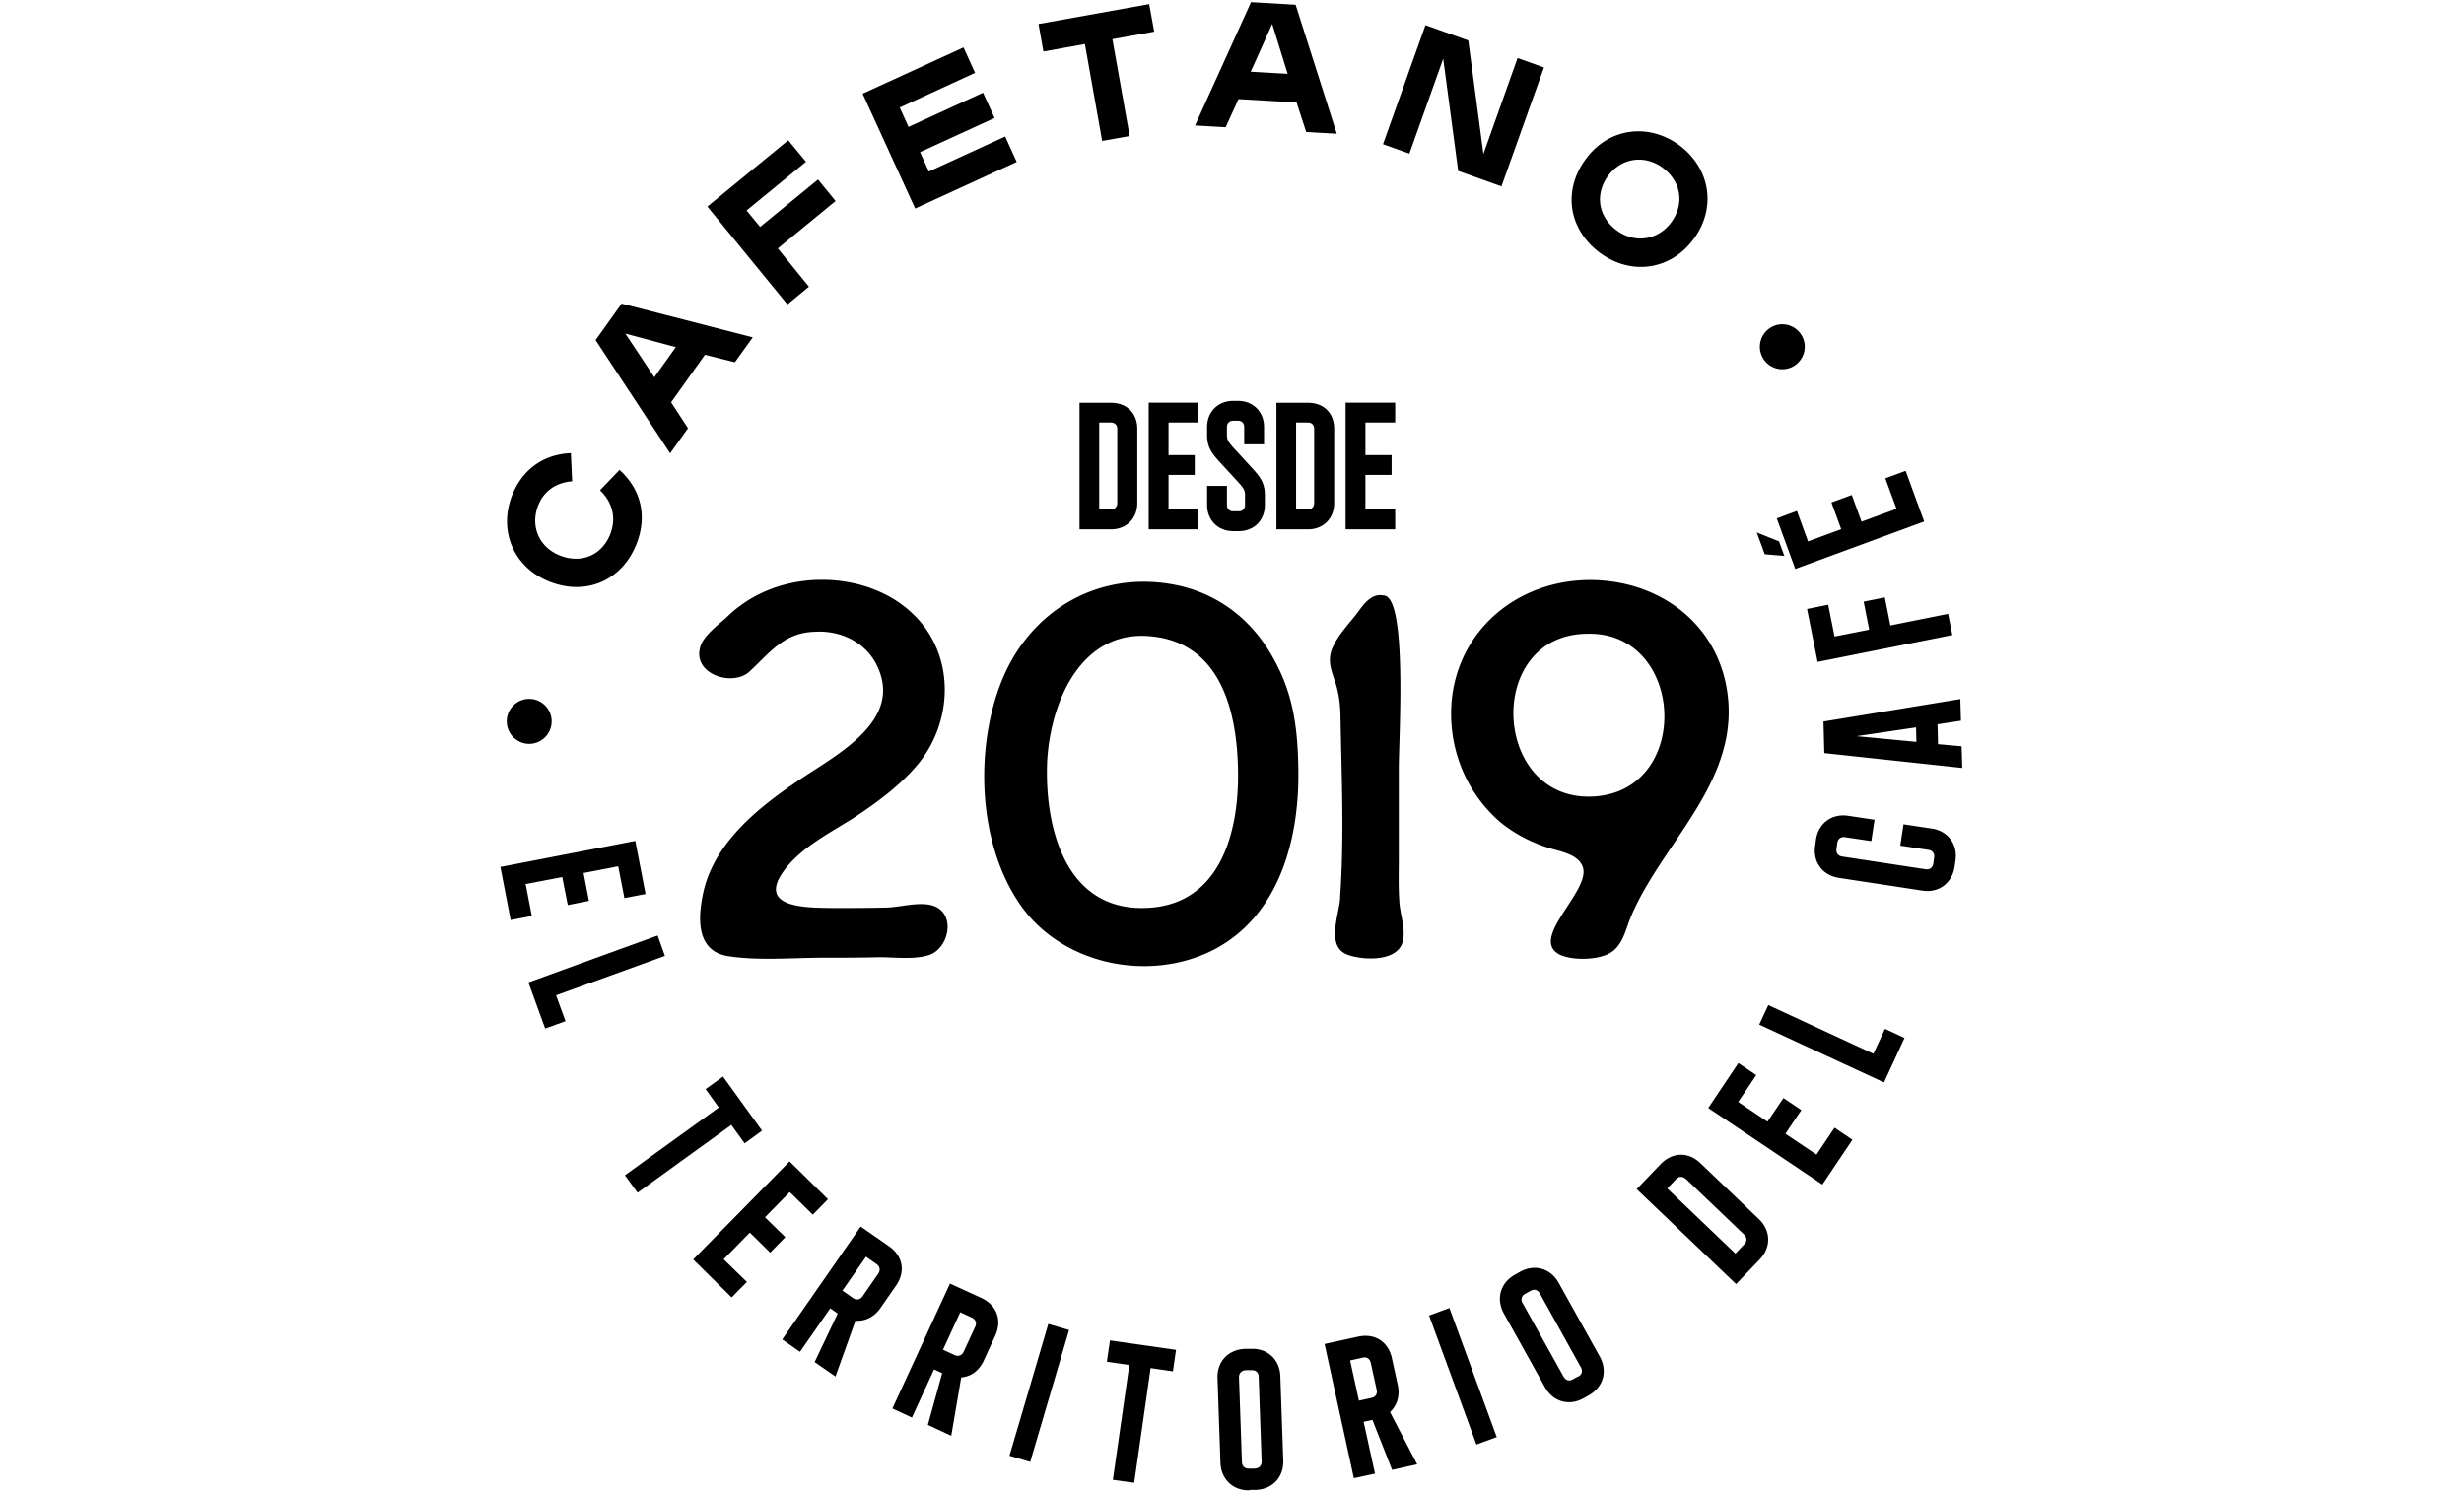 <svg xmlns="http://www.w3.org/2000/svg" width="649" height="393" fill="none"><g fill="#000" clip-path="url(#a)"><path d="M191.595 251.85c-7.929-1.416-7.8-9.353-6.557-15.745 2.657-14.372 15.6-24.111 27.001-31.662 10.028-6.564 26.315-15.617 18.514-29.946-3.214-5.706-9.6-8.495-16.029-8.066-8.057.258-11.7 5.449-17.1 10.468-4.329 4.033-14.744.858-13.072-6.135.557-2.917 4.586-6.006 6.814-7.937a33.3 33.3 0 0 1 9.601-6.692c12.514-5.878 29.658-4.205 39.815 5.706 11.015 10.597 10.587 28.015 1.243 39.427-4.757 5.706-11.014 10.297-17.272 14.372-6.386 4.033-14.186 7.937-18.515 14.373-6.386 9.481 7.372 9.052 13.244 9.181 4.714 0 9.6 0 14.357-.129 3.772-.129 8.743-1.673 12.258-.429 6 2.102 4.029 11.283-1.243 12.957-3.9 1.244-9.043.557-13.072.557-4.714.129-9.6.129-14.358.129-8.486 0-17.4.858-25.629-.429m76.846-13.943c-10.844-16.003-11.701-40.543-4.715-58.261 7.372-18.663 25.33-29.389 45.388-25.656 10.586 1.973 19.2 8.065 24.943 17.161 6.129 9.91 7.801 18.834 7.929 32.348.129 17.848-5.143 37.754-22.286 46.678-17.144 8.795-40.373 3.904-51.259-12.27m57.645-34.965c-.258-15.874-4.715-33.293-22.416-35.266-18.814-2.231-27.001 17.161-27.858 32.906-.685 16.603 4.329 38.612 24.944 38.612s25.63-19.907 25.33-36.252m26.872 33.549c1.114-15.488.429-31.362.129-46.849 0-3.218-.3-6.393-1.243-9.482-1.115-3.475-2.486-6.264-.686-9.91 1.414-3.046 4.029-5.835 6.129-8.495 1.671-2.231 3.771-5.577 7.114-4.891 6.386 0 4.029 37.754 4.029 45.434v23.682c0 3.775-.129 7.508.129 11.283.128 3.218 1.671 7.251.985 10.469-1.114 5.577-10.029 5.277-14.186 3.904-6.386-1.931-2.657-10.469-2.357-15.188m63.988-7.723c-.986-3.904-6.558-4.461-9.729-5.577-4.586-1.544-8.786-3.775-12.386-6.821-6.943-6.135-11.272-14.501-12.386-23.683-2.658-22.438 14.186-39.856 36.472-39.856 19.501.129 35.487 13.214 36.345 33.292.857 21.452-17.83 36.811-25.63 55.173-1.414 3.218-2.1 7.551-5.314 9.61-3.215 2.102-10.287 2.231-13.629.558-7.929-4.205 7.8-16.303 6.257-22.738m1.286-61.737c-27.859 0-25.33 45.691 2.657 42.774 24.772-2.66 22.544-43.203-2.657-42.774m-118.719-34.408c0 4.033-2.872 6.908-6.9 6.908h-8.315V106.11h8.315c4.028 0 6.9 2.617 6.9 6.908zm-5.272-19.563c0-1.03-.685-1.673-1.671-1.673h-3.086v22.867h3.086c.986 0 1.671-.601 1.671-1.674zm21.344-6.908v5.234h-7.843v8.581h6.9v5.234h-6.9v9.053h7.843v5.277h-13.072v-33.379zm12.3 24.326c0-1.33-.514-1.973-1.757-3.346l-4.371-4.762c-2.486-2.66-3.858-4.333-3.858-7.637v-2.145c0-4.033 2.872-6.907 6.901-6.907h1.2c4.028 0 6.9 2.874 6.9 6.907v4.548h-5.229v-4.548c0-1.03-.643-1.673-1.671-1.673h-1.2c-.986 0-1.672.6-1.672 1.673v2.145c0 1.33.557 2.017 1.8 3.389l4.329 4.72c2.486 2.66 3.857 4.333 3.857 7.636v2.617c0 4.076-2.871 6.908-6.9 6.908h-1.414c-4.029 0-6.901-2.875-6.901-6.908v-5.019h5.229v5.019c0 1.073.643 1.674 1.672 1.674h1.414c.986 0 1.671-.601 1.671-1.674zm23.487 2.145c0 4.033-2.871 6.908-6.9 6.908H336.2V106.11h8.315c4.071 0 6.9 2.617 6.9 6.908zm-5.272-19.563c0-1.03-.642-1.673-1.671-1.673h-3.086v22.867h3.086c.986 0 1.671-.601 1.671-1.674zm21.344-6.908v5.234h-7.843v8.581h6.9v5.234h-6.9v9.053h7.843v5.277h-13.072v-33.379zm-204.265 17.762c5.529 5.02 7.243 11.884 4.586 19.049-3.514 9.524-12.729 14.158-22.629 10.511-9.858-3.647-13.801-13.386-10.458-22.481 2.615-7.036 8.229-11.24 15.644-11.541l.343 7.422c-4.158.301-7.586 2.532-9.044 6.607-2.057 5.578.6 11.026 6.086 13.043 5.7 2.102 11.015-.386 13.072-5.964 1.586-4.333.3-8.409-2.786-11.326l5.143-5.363zm30.387-28.401-7.929-1.974-8.914 12.528 4.457 6.821-4.715 6.607-19.629-29.817 6.858-9.61 34.544 8.88-4.715 6.565zm-21.258 3.947 5.658-7.937-13.287-3.561zm40.716-23.854-5.657 4.676-21.087-25.784 21.301-17.461 4.672 5.663-15.644 12.828 3.557 4.333 15.258-12.485 4.629 5.663-15.215 12.485zm54.731-32.863-26.744 12.27L227.21 24.68l26.573-12.184 3.043 6.693-19.844 9.138 2.315 5.106 19.629-9.01 3.043 6.65-19.629 9.01 2.314 5.105 20.101-9.224zm36.215-34.323-11.014 1.974 4.543 25.527-7.243 1.287-4.543-25.527-10.929 1.974-1.286-7.25 29.144-5.235zm40.03 26.429-2.528-7.766-15.301-.9-3.386 7.421-8.057-.471L329.514.57l11.743.687 10.844 33.979zM329.428 18.89l9.729.557-4.071-13.128zm54.645 26.127-3.943-29.56-8.914 25.013-6.943-2.489L375.459 6.62l11.272 4.032 3.986 29.904 9-25.27 6.943 2.488-11.186 31.32zm58.16-6.821c7.971 5.835 10.114 16.174 3.943 24.669-6.215 8.494-16.672 9.653-24.644 3.818-8.186-5.964-10.115-16.174-3.943-24.669s16.672-9.61 24.644-3.818m-4.329 5.963c-4.8-3.518-10.929-2.531-14.358 2.188-3.6 4.934-2.486 10.855 2.315 14.372 4.8 3.518 10.929 2.532 14.357-2.187 3.6-4.934 2.486-10.855-2.314-14.373M170.037 235.504l-5.572 1.073-1.628-8.366-9.129 1.759 1.414 7.336-5.572 1.116-1.457-7.38-9.643 1.845 1.629 8.409-5.572 1.073-2.7-13.987 35.53-6.864zm-21.087 33.507-5.357 1.931-4.415-12.142 34.03-12.356 1.929 5.363-28.673 10.383zm51.774 28.831-4.586 3.346-3.515-4.848-24.686 17.848-3.343-4.591 24.729-17.847-3.471-4.848 4.586-3.304zm17.358 18.062-3.986 4.075-6.086-5.963-6.515 6.65 5.358 5.234-3.986 4.076-5.358-5.277-6.9 7.036 6.129 5.963-4.029 4.076-10.115-9.997 25.373-25.827zm2.014 46.721-5.529-3.819 6.086-12.785-1.972-1.373-7.971 11.455-4.672-3.26 20.658-29.732 7.415 5.149c3.6 2.488 4.543 6.607 1.885 10.425l-4.114 5.92c-1.629 2.36-4.072 3.518-6.557 3.304l-5.229 14.587zm1.843-22.61 2.743 1.931c.9.6 1.843.471 2.528-.472l4.115-5.964c.643-.944.428-1.888-.472-2.531l-2.743-1.931-6.214 8.924zm28.544 38.183-6.086-2.832 3.771-13.643-2.143-.986-5.828 12.699-5.144-2.403 15.172-32.906 8.229 3.775c3.986 1.845 5.615 5.749 3.686 9.954l-3.043 6.607c-1.2 2.617-3.386 4.204-5.914 4.376l-2.615 15.316zm-2.1-22.653 3.043 1.416c.985.472 1.928.129 2.4-.901l3.043-6.564c.471-1.03.085-1.931-.9-2.402l-3.043-1.416zm27.737-6.79-10.231 34.731 5.468 1.614 10.231-34.731zm33.636 6.833-.814 5.664-5.872-.858-4.328 30.203-5.615-.772 4.329-30.247-5.914-.858.814-5.62zm19.458 36.982c-4.371.172-7.586-2.831-7.757-7.25l-.772-22.224c-.171-4.419 2.829-7.593 7.243-7.765h1.543c4.372-.214 7.586 2.789 7.758 7.165l.771 22.223c.172 4.376-2.829 7.594-7.243 7.766h-1.543zm1.329-5.748c1.071 0 1.8-.73 1.757-1.888l-.772-22.224c0-1.158-.771-1.802-1.885-1.759H328.1c-1.072.086-1.8.773-1.757 1.931l.771 22.223c.043 1.159.771 1.802 1.886 1.759h1.543zm42.687-1.073-6.557 1.459-5.186-13.171-2.314.514 3 13.643-5.572 1.202-7.715-35.352 8.829-1.93c4.286-.944 7.929 1.201 8.915 5.706l1.543 7.078c.6 2.832-.214 5.406-2.057 7.079l7.157 13.772zm-15.3-16.775 3.3-.729c1.071-.215 1.628-1.03 1.371-2.145l-1.543-7.079c-.257-1.116-1.114-1.63-2.143-1.373l-3.3.729zm23.836-24.401-5.351 1.966 12.467 33.991 5.351-1.966zm35.351 23.757c-3.814 2.145-8.057.944-10.2-2.917l-10.8-19.392c-2.143-3.861-.943-8.066 2.871-10.211l1.372-.772c3.814-2.145 8.057-.944 10.2 2.917l10.8 19.392c2.143 3.862.943 8.066-2.871 10.211zm-1.414-5.706c.943-.515 1.243-1.458.686-2.445l-10.801-19.435c-.557-.987-1.5-1.244-2.485-.686l-1.372.772c-.943.515-1.243 1.459-.686 2.445l10.801 19.392c.557.987 1.5 1.244 2.443.687l1.371-.773zm47.573-41.486c3.172 3.046 3.258 7.422.257 10.596l-6.257 6.522-26.187-25.013 6.258-6.521c3.043-3.174 7.243-3.475 10.586-.257zm-19.243-10.554c-.815-.773-1.8-.73-2.572.042l-2.314 2.446 17.958 17.161 2.314-2.446c.771-.772.771-1.759-.043-2.574l-15.343-14.672zm13.843-30.547 4.715 3.175-4.758 7.079 7.715 5.191 4.2-6.221 4.714 3.175-4.2 6.221 8.186 5.491 4.758-7.079 4.714 3.175-7.929 11.798-30.044-20.164zm38.616-9.01 5.143 2.403-5.4 11.712-32.873-15.23 2.4-5.148 27.687 12.828zm4.886-53.885 7.414 1.115c4.329.644 6.943 4.205 6.258 8.538l-.215 1.545c-.685 4.333-4.2 6.95-8.528 6.263l-21.944-3.346c-4.329-.644-6.943-4.205-6.257-8.538l.214-1.544c.643-4.333 4.2-6.95 8.529-6.264l6.9 1.03-.857 5.62-6.9-1.03c-1.115-.171-1.886.429-2.058 1.502l-.214 1.544c-.171 1.073.386 1.888 1.5 2.06l21.944 3.346c1.114.172 1.886-.429 2.057-1.501l.214-1.545c.172-1.073-.385-1.888-1.5-2.059l-7.414-1.116zm-20.872-18.791-.215-8.281 36.044-5.92.172 5.706-6.172.944.129 5.234 6.214.558.172 5.706-36.302-3.904zm24.258-2.918-.086-3.818-15.686 2.317 15.814 1.501zm-28.802-35.008 5.572-1.115 1.672 8.366 9.128-1.802-1.457-7.38 5.572-1.115 1.457 7.379 15.215-3.046 1.114 5.577-35.487 7.079zm-6-13.986-5.143-.429-2.1-5.749 5.872 2.359 1.371 3.776zm2.915 3.432 33.944-12.485-4.886-13.343-5.357 1.974 2.957 8.023-9.215 3.389-2.571-7.036-5.358 1.974 2.572 7.036-8.743 3.217-2.915-8.023-5.314 1.974 4.886 13.343zm-327.57 40.156c0 3.261-2.657 5.921-5.914 5.921s-5.915-2.66-5.915-5.921c0-3.26 2.658-5.92 5.915-5.92s5.914 2.66 5.914 5.92m330.055-98.675c0 3.26-2.657 5.92-5.914 5.92s-5.915-2.66-5.915-5.92 2.658-5.92 5.915-5.92 5.914 2.66 5.914 5.92"/></g><defs><clipPath id="a"><path fill="#fff" d="M131.807.57h385v392h-385z"/></clipPath></defs></svg>